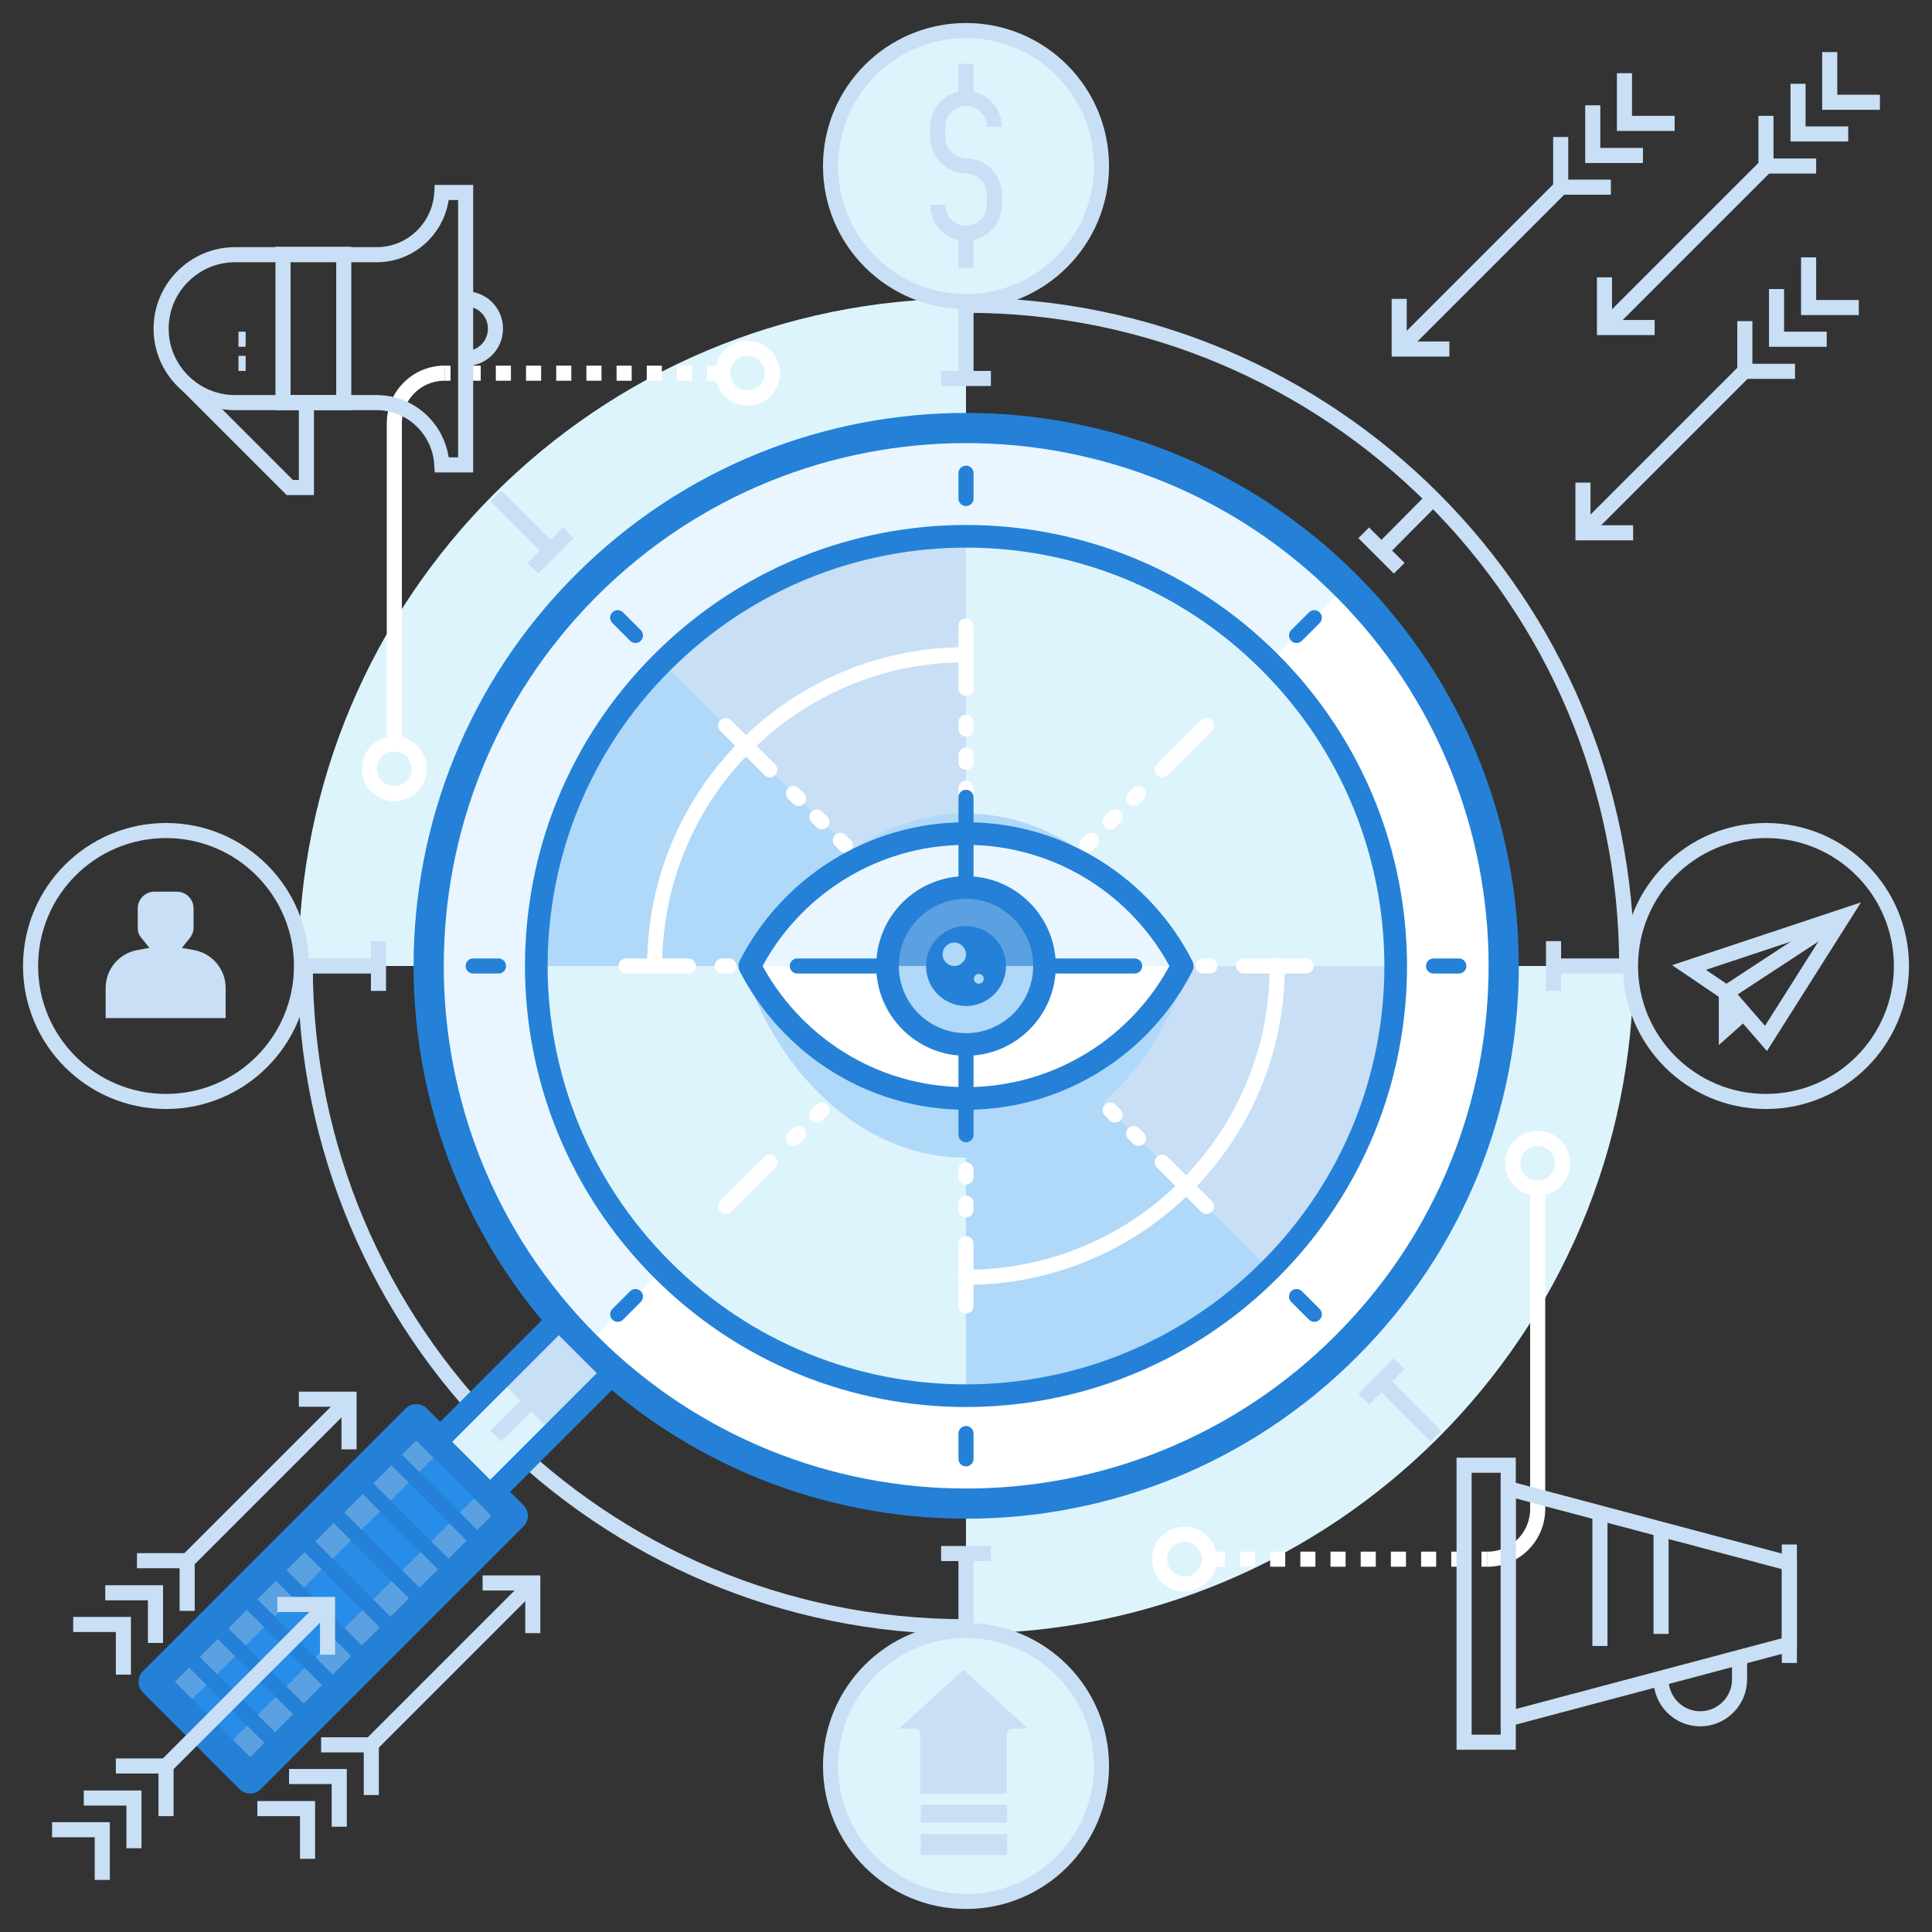 <svg id="Layer_1" enable-background="new 0 0 512 512" viewBox="0 0 512 512" xmlns="http://www.w3.org/2000/svg"><rect x="0" y="0" width="512" height="512" fill="#333333" stroke="none"/><g><g><circle cx="256" cy="468" fill="#def4fc" r="35.9"/><g><g fill="#def4fc"><path d="m256 79.1c-97.7 0-176.9 79.2-176.9 176.9h176.9z"/><path d="m256 432.9c97.7 0 176.9-79.2 176.9-176.9h-176.9z"/></g><g fill="none" stroke="#c8dff5" stroke-miterlimit="10" stroke-width="4"><path d="m80.9 256c0 96.7 78.4 175.2 175.1 175.1"/><path d="m431.1 256c0-96.7-78.4-175.2-175.1-175.1"/></g><path d="m356.8 356.7c-55.6 55.7-145.9 55.7-201.5 0-55.6-55.6-55.6-145.8 0-201.5s145.9-55.7 201.5 0 55.6 145.9 0 201.5z" fill="#fff"/><path d="m155.2 155.3c-55.6 55.6-55.6 145.8 0 201.5l201.5-201.5c-55.6-55.7-145.8-55.7-201.5 0z" fill="#e9f6ff"/><path d="m256 369.9c-62.9 0-113.9-51-113.9-113.9s51-113.9 113.9-113.9 113.9 51 113.9 113.9-51 113.9-113.9 113.9z" fill="#afd8f9"/><path d="m142.1 256c0 62.9 51 113.9 113.9 113.9v-113.9z" fill="#def4fc"/><path d="m175.5 175.5c44.5-44.5 116.6-44.5 161 0 44.5 44.5 44.5 116.6 0 161" fill="#c8dff5"/><path d="m369.9 256c0-62.9-51-113.9-113.9-113.9v113.9z" fill="#def4fc"/><g style="fill:none;stroke:#fff;stroke-width:4;stroke-linecap:round;stroke-linejoin:round;stroke-miterlimit:10"><g><g><path d="m256 165.9v16.5"/><path d="m256 191.4v1.8"/><path d="m256 200.1v1.9"/><path d="m256 208.9v1.8"/></g><g><path d="m256 346.1v-16.5"/><path d="m256 320.6v-1.8"/><path d="m256 311.9v-1.9"/><path d="m256 303.1v-1.8"/></g></g><g><g><path d="m319.7 192.3-11.7 11.7"/><path d="m301.7 210.3-1.3 1.3"/><path d="m295.5 216.5-1.3 1.3"/><path d="m289.3 222.7-1.3 1.3"/></g><g><path d="m192.3 319.7 11.7-11.7"/><path d="m210.3 301.7 1.3-1.3"/><path d="m216.5 295.5 1.3-1.3"/><path d="m222.7 289.3 1.3-1.3"/></g></g><g><g><path d="m346.1 256h-16.5"/><path d="m320.6 256h-1.8"/><path d="m311.9 256h-1.9"/><path d="m303.1 256h-1.8"/></g><g><path d="m165.9 256h16.5"/><path d="m191.4 256h1.8"/><path d="m200.1 256h1.9"/><path d="m208.9 256h1.8"/></g></g><g><g><path d="m319.7 319.7-11.7-11.7"/><path d="m301.7 301.7-1.3-1.3"/><path d="m295.5 295.5-1.3-1.3"/><path d="m289.3 289.3-1.3-1.3"/></g><g><path d="m192.3 192.3 11.7 11.7"/><path d="m210.3 210.3 1.3 1.3"/><path d="m216.5 216.5 1.3 1.3"/><path d="m222.7 222.7 1.3 1.3"/></g></g><g><path d="m338.5 256c0 45.6-36.9 82.5-82.5 82.5"/><path d="m173.5 256c0-45.6 36.9-82.5 82.5-82.5"/></g><g><path d="m256 293.3c-20.6 0-37.3-16.7-37.3-37.3"/><path d="m256 218.7c20.6 0 37.3 16.7 37.3 37.3"/></g></g><path d="m356.8 356.7c-55.6 55.7-145.9 55.7-201.5 0-55.6-55.6-55.6-145.8 0-201.5s145.9-55.7 201.5 0 55.6 145.9 0 201.5z" style="fill:none;stroke:#2481d7;stroke-width:8;stroke-linecap:round;stroke-linejoin:round;stroke-miterlimit:10"/><path d="m336.5 336.5c-44.5 44.5-116.6 44.5-161 0-44.5-44.5-44.5-116.6 0-161 44.5-44.5 116.6-44.5 161 0 44.5 44.5 44.5 116.6 0 161z" style="fill:none;stroke:#2481d7;stroke-width:6;stroke-linecap:round;stroke-linejoin:round;stroke-miterlimit:10"/><g><path d="m66.3 471.3-25.6-25.6 69.6-69.6 25.6 25.6z" fill="#5ba1e1"/><path d="m58.9 463.9-10.8-10.8 69.6-69.6 10.8 10.8z" fill="#288de8"/><path d="m66.3 471.3-25.6-25.6 69.6-69.6 25.6 25.6z" style="fill:none;stroke:#2481d7;stroke-width:8;stroke-linecap:round;stroke-linejoin:round;stroke-miterlimit:10"/><g style="fill:none;stroke:#2481d7;stroke-width:4;stroke-linecap:round;stroke-linejoin:round;stroke-miterlimit:10"><path d="m102.3 384.1 25.6 25.6"/><path d="m94.7 391.7 25.6 25.6"/><path d="m87 399.4 25.6 25.6"/><path d="m79.3 407.1 25.6 25.6"/><path d="m71.7 414.7 25.6 25.6"/><path d="m64 422.4 25.6 25.6"/><path d="m56.3 430.1 25.6 25.6"/><path d="m48.7 437.7 25.6 25.6"/></g><path d="m148.1 349.6-32.5 32.5 14.3 14.3 32.5-32.5z" fill="#def4fc"/><path d="m148.1 349.6-15.9 15.9 14.3 14.3 15.9-15.9z" fill="#c8dff5"/><path d="m148.1 349.6-32.5 32.5 14.3 14.3 32.5-32.5z" style="fill:none;stroke:#2481d7;stroke-width:6;stroke-linecap:round;stroke-linejoin:round;stroke-miterlimit:10"/></g><path d="m256 215.6c-25 0-46.7 18.5-57.3 45.6 10.7 27.1 32.3 45.6 57.3 45.6s46.7-18.5 57.3-45.6c-10.6-27.1-32.3-45.6-57.3-45.6z" fill="#afd8f9"/><path d="m256 220.9c-25 0-46.7 14.3-57.3 35.1 10.7 20.8 32.3 35.1 57.3 35.1s46.7-14.3 57.3-35.1c-10.6-20.8-32.3-35.1-57.3-35.1z" fill="#fff"/><path d="m313.3 256c-10.7-20.8-32.3-35.1-57.3-35.1s-46.7 14.3-57.3 35.1" fill="#e9f6ff"/><path d="m256 220.9c-25 0-46.7 14.3-57.3 35.1 10.7 20.8 32.3 35.1 57.3 35.1s46.7-14.3 57.3-35.1c-10.6-20.8-32.3-35.1-57.3-35.1z" style="fill:none;stroke:#2481d7;stroke-width:6;stroke-linecap:round;stroke-linejoin:round;stroke-miterlimit:10"/><circle cx="256" cy="256" fill="#afd8f9" r="20.8"/><path d="m256 235.2c-11.5 0-20.8 9.3-20.8 20.8h41.6c0-11.5-9.3-20.8-20.8-20.8z" fill="#5ba1e1"/><circle cx="256" cy="256" r="20.8" style="fill:none;stroke:#2481d7;stroke-width:6;stroke-linecap:round;stroke-linejoin:round;stroke-miterlimit:10"/><circle cx="256" cy="256" fill="#2481d7" r="8.6"/><g fill="none"><circle cx="256" cy="256" r="8.6" stroke="#2481d7" stroke-linecap="round" stroke-linejoin="round" stroke-miterlimit="10" stroke-width="4"/><g stroke="#2481d7" stroke-linecap="round" stroke-linejoin="round" stroke-miterlimit="10" stroke-width="4"><path d="m256 211.3v23.9"/><path d="m256 276.8v23.9"/></g><g stroke="#2481d7" stroke-linecap="round" stroke-linejoin="round" stroke-miterlimit="10" stroke-width="4"><path d="m300.7 256h-23.9"/><path d="m235.2 256h-23.9"/></g><g stroke="#2481d7" stroke-linecap="round" stroke-linejoin="round" stroke-miterlimit="10" stroke-width="4"><path d="m256 125.4v6.7"/><path d="m256 379.9v6.7"/></g><g stroke="#2481d7" stroke-linecap="round" stroke-linejoin="round" stroke-miterlimit="10" stroke-width="4"><path d="m348.3 163.7-4.7 4.7"/><path d="m168.4 343.6-4.7 4.7"/></g><g stroke="#2481d7" stroke-linecap="round" stroke-linejoin="round" stroke-miterlimit="10" stroke-width="4"><path d="m386.6 256h-6.7"/><path d="m132.1 256h-6.7"/></g><g stroke="#2481d7" stroke-linecap="round" stroke-linejoin="round" stroke-miterlimit="10" stroke-width="4"><path d="m348.3 348.3-4.7-4.7"/><path d="m168.4 168.4-4.7-4.7"/></g></g><circle cx="252.9" cy="252.9" fill="#afd8f9" r="3.1"/><circle cx="259.4" cy="259.4" fill="#afd8f9" r="1.3"/><g><g><g><circle cx="44" cy="256" fill="none" r="35.9" stroke="#c8dff5" stroke-miterlimit="10" stroke-width="4"/><g><path d="m28 269.8h31.8v-8c0-4.9-3.5-9.1-8.3-10l-3.3-.6 2.1-2.6c.6-.8 1-1.7 1-2.7v-5.2c0-2.4-2-4.4-4.4-4.4h-6c-2.4 0-4.4 2-4.4 4.4v5.2c0 1 .3 1.9 1 2.7l2.1 2.6-3.3.6c-4.8.9-8.3 5.1-8.3 10z" fill="#c8dff5"/></g><g fill="none" stroke="#c8dff5" stroke-miterlimit="10" stroke-width="4"><path d="m100.3 256h-20.4"/><path d="m100.3 249.4v13.2"/></g></g><g fill="none" stroke="#c8dff5" stroke-miterlimit="10" stroke-width="4"><circle cx="468" cy="256" r="35.9"/><path d="m411.7 256h20.4"/><path d="m411.7 262.6v-13.2"/><g><path d="m468 275.2-10.5-12.1-9.9-6.7 40.9-13.6z"/><path d="m457.5 263.1 31-20.3"/><path d="m462.1 268.4-4.6 4.1v-9.4"/></g></g></g><g><g><circle cx="256" cy="44" fill="#def4fc" r="35.9"/><g fill="none" stroke="#c8dff5" stroke-miterlimit="10" stroke-width="4"><circle cx="256" cy="44" r="35.9"/><path d="m256 100.3v-20.4"/><path d="m262.6 100.3h-13.2"/><g><g><path d="m263.5 33.6c0-4.2-3.4-7.5-7.5-7.5-4.2 0-7.5 3.4-7.5 7.5v2.8c0 4.2 3.4 7.5 7.5 7.5"/><path d="m248.5 54.3c0 4.2 3.4 7.5 7.5 7.5 4.2 0 7.5-3.4 7.5-7.5v-2.8c0-4.2-3.4-7.5-7.5-7.5"/></g><g><path d="m256 16.9v8.6"/><path d="m256 62.4v8.6"/></g></g></g></g><g fill="none" stroke="#c8dff5" stroke-miterlimit="10" stroke-width="4"><circle cx="256" cy="468" r="35.9"/><path d="m256 411.7v20.4"/><path d="m249.4 411.7h13.2"/></g></g></g><g fill="none" stroke="#c8dff5" stroke-miterlimit="10" stroke-width="4"><g><g><path d="m145.9 145.9-14.5-14.5"/><path d="m150.6 141.2-9.4 9.4"/></g><g><path d="m366.1 366.1 14.4 14.5"/><path d="m361.4 370.8 9.4-9.4"/></g></g><g><g><path d="m366.1 145.9 14.4-14.5"/><path d="m370.8 150.6-9.4-9.4"/></g><g><path d="m145.9 366.1-14.5 14.5"/><path d="m141.2 361.4 9.4 9.4"/></g></g></g><g fill="none" stroke="#c8dff5" stroke-miterlimit="10" stroke-width="4"><g><g><path d="m419.5 141.2 43.7-43.7"/><path d="m432.8 141.2h-13.3v-13.3"/><path d="m475.7 98.4h-13.3v-13.3"/><path d="m484.1 89.9h-13.3v-13.3"/><path d="m492.6 81.5h-13.3v-13.3"/></g><g><path d="m425.2 86.8 43.6-43.6"/><path d="m438.5 86.8h-13.3v-13.3"/><path d="m481.3 44h-13.3v-13.3"/><path d="m489.8 35.5h-13.3v-13.3"/><path d="m498.2 27.1h-13.3v-13.3"/></g><g><path d="m370.8 92.5 43.7-43.7"/><path d="m384.1 92.5h-13.3v-13.3"/><path d="m426.9 49.6h-13.3v-13.3"/><path d="m435.4 41.2h-13.3v-13.3"/><path d="m443.8 32.7h-13.3v-13.3"/></g></g><g><g><path d="m92.5 370.8-43.7 43.7"/><path d="m79.2 370.8h13.3v13.3"/><path d="m36.3 413.6h13.3v13.3"/><path d="m27.9 422.1h13.3v13.3"/><path d="m19.4 430.5h13.3v13.3"/></g><g><path d="m86.8 425.2-43.6 43.6"/><path d="m73.5 425.2h13.3v13.3"/><path d="m30.7 468h13.3v13.3"/><path d="m22.2 476.5h13.3v13.3"/><path d="m13.8 484.9h13.3v13.3"/></g><g><path d="m141.2 419.5-43.7 43.7"/><path d="m127.9 419.5h13.3v13.3"/><path d="m85.1 462.4h13.3v13.3"/><path d="m76.6 470.8h13.3v13.3"/><path d="m68.2 479.3h13.3v13.3"/></g></g></g><g fill="#c8dff5"><path d="m244 486.1h22.9v5.5h-22.9z"/><path d="m244 478.3h22.9v4.7h-22.9z"/><path d="m238.3 458.1h4.1c.8 0 1.5.7 1.5 1.5v15.7h22.9v-15.7c0-.8.7-1.5 1.5-1.5h4.1l-17.1-15.6z"/></g><g><g><path d="m117.8 98.9c-7.4 0-13.3 6-13.3 13.3v87" fill="none" stroke="#fff" stroke-miterlimit="10" stroke-width="4"/><g><circle cx="198.1" cy="98.9" fill="none" r="6.6" stroke="#fff" stroke-miterlimit="10" stroke-width="4"/></g><g><circle cx="104.5" cy="203.7" fill="none" r="6.6" stroke="#fff" stroke-miterlimit="10" stroke-width="4"/></g><path d="m191.4 98.9h-73.6" fill="none" stroke="#fff" stroke-dasharray="4 4" stroke-miterlimit="10" stroke-width="4"/></g><g><path d="m394.2 413.2c7.4 0 13.3-6 13.3-13.3v-87" fill="none" stroke="#fff" stroke-miterlimit="10" stroke-width="4"/><g><circle cx="313.9" cy="413.2" fill="none" r="6.6" stroke="#fff" stroke-miterlimit="10" stroke-width="4"/></g><g><circle cx="407.5" cy="308.3" fill="none" r="6.6" stroke="#fff" stroke-miterlimit="10" stroke-width="4"/></g><path d="m320.6 413.2h73.6" fill="none" stroke="#fff" stroke-dasharray="4 4" stroke-miterlimit="10" stroke-width="4"/></g></g><g fill="none" stroke="#c8dff5" stroke-miterlimit="10" stroke-width="4"><g><path d="m117.1 51c-.5 9.1-7.9 16.4-17.1 16.5h-37.7c-10.8 0-19.6 8.8-19.6 19.6s8.8 19.6 19.6 19.6h37.7c9.2.1 16.6 7.4 17.1 16.5h6.3v-72.2z"/><path d="m75 67.4h16.1v39.3h-16.1z"/><path d="m63.2 89.9h1.9"/><path d="m63.2 96.3h1.9"/></g><path d="m123.4 79.2c4.4 0 7.9 3.5 7.9 7.9s-3.5 7.9-7.9 7.9"/><path d="m49.7 102.1 27.1 27.1h4.4v-22.5"/></g><g fill="none" stroke="#c8dff5" stroke-miterlimit="10" stroke-width="4"><g><g><path d="m399.7 455.5 74.5-19.8v-21.4l-74.5-19.8z"/><path d="m388 388.3h11.7v73.4h-11.7z"/><path d="m474.2 409.3v31.4"/></g><path d="m440.2 445.1c0 5.7 4.6 10.4 10.4 10.4 5.7 0 10.4-4.7 10.4-10.4v-5.4"/></g><path d="m440.2 433v-27.8"/><path d="m424 436.2v-34.8"/></g></g></g></g></svg>